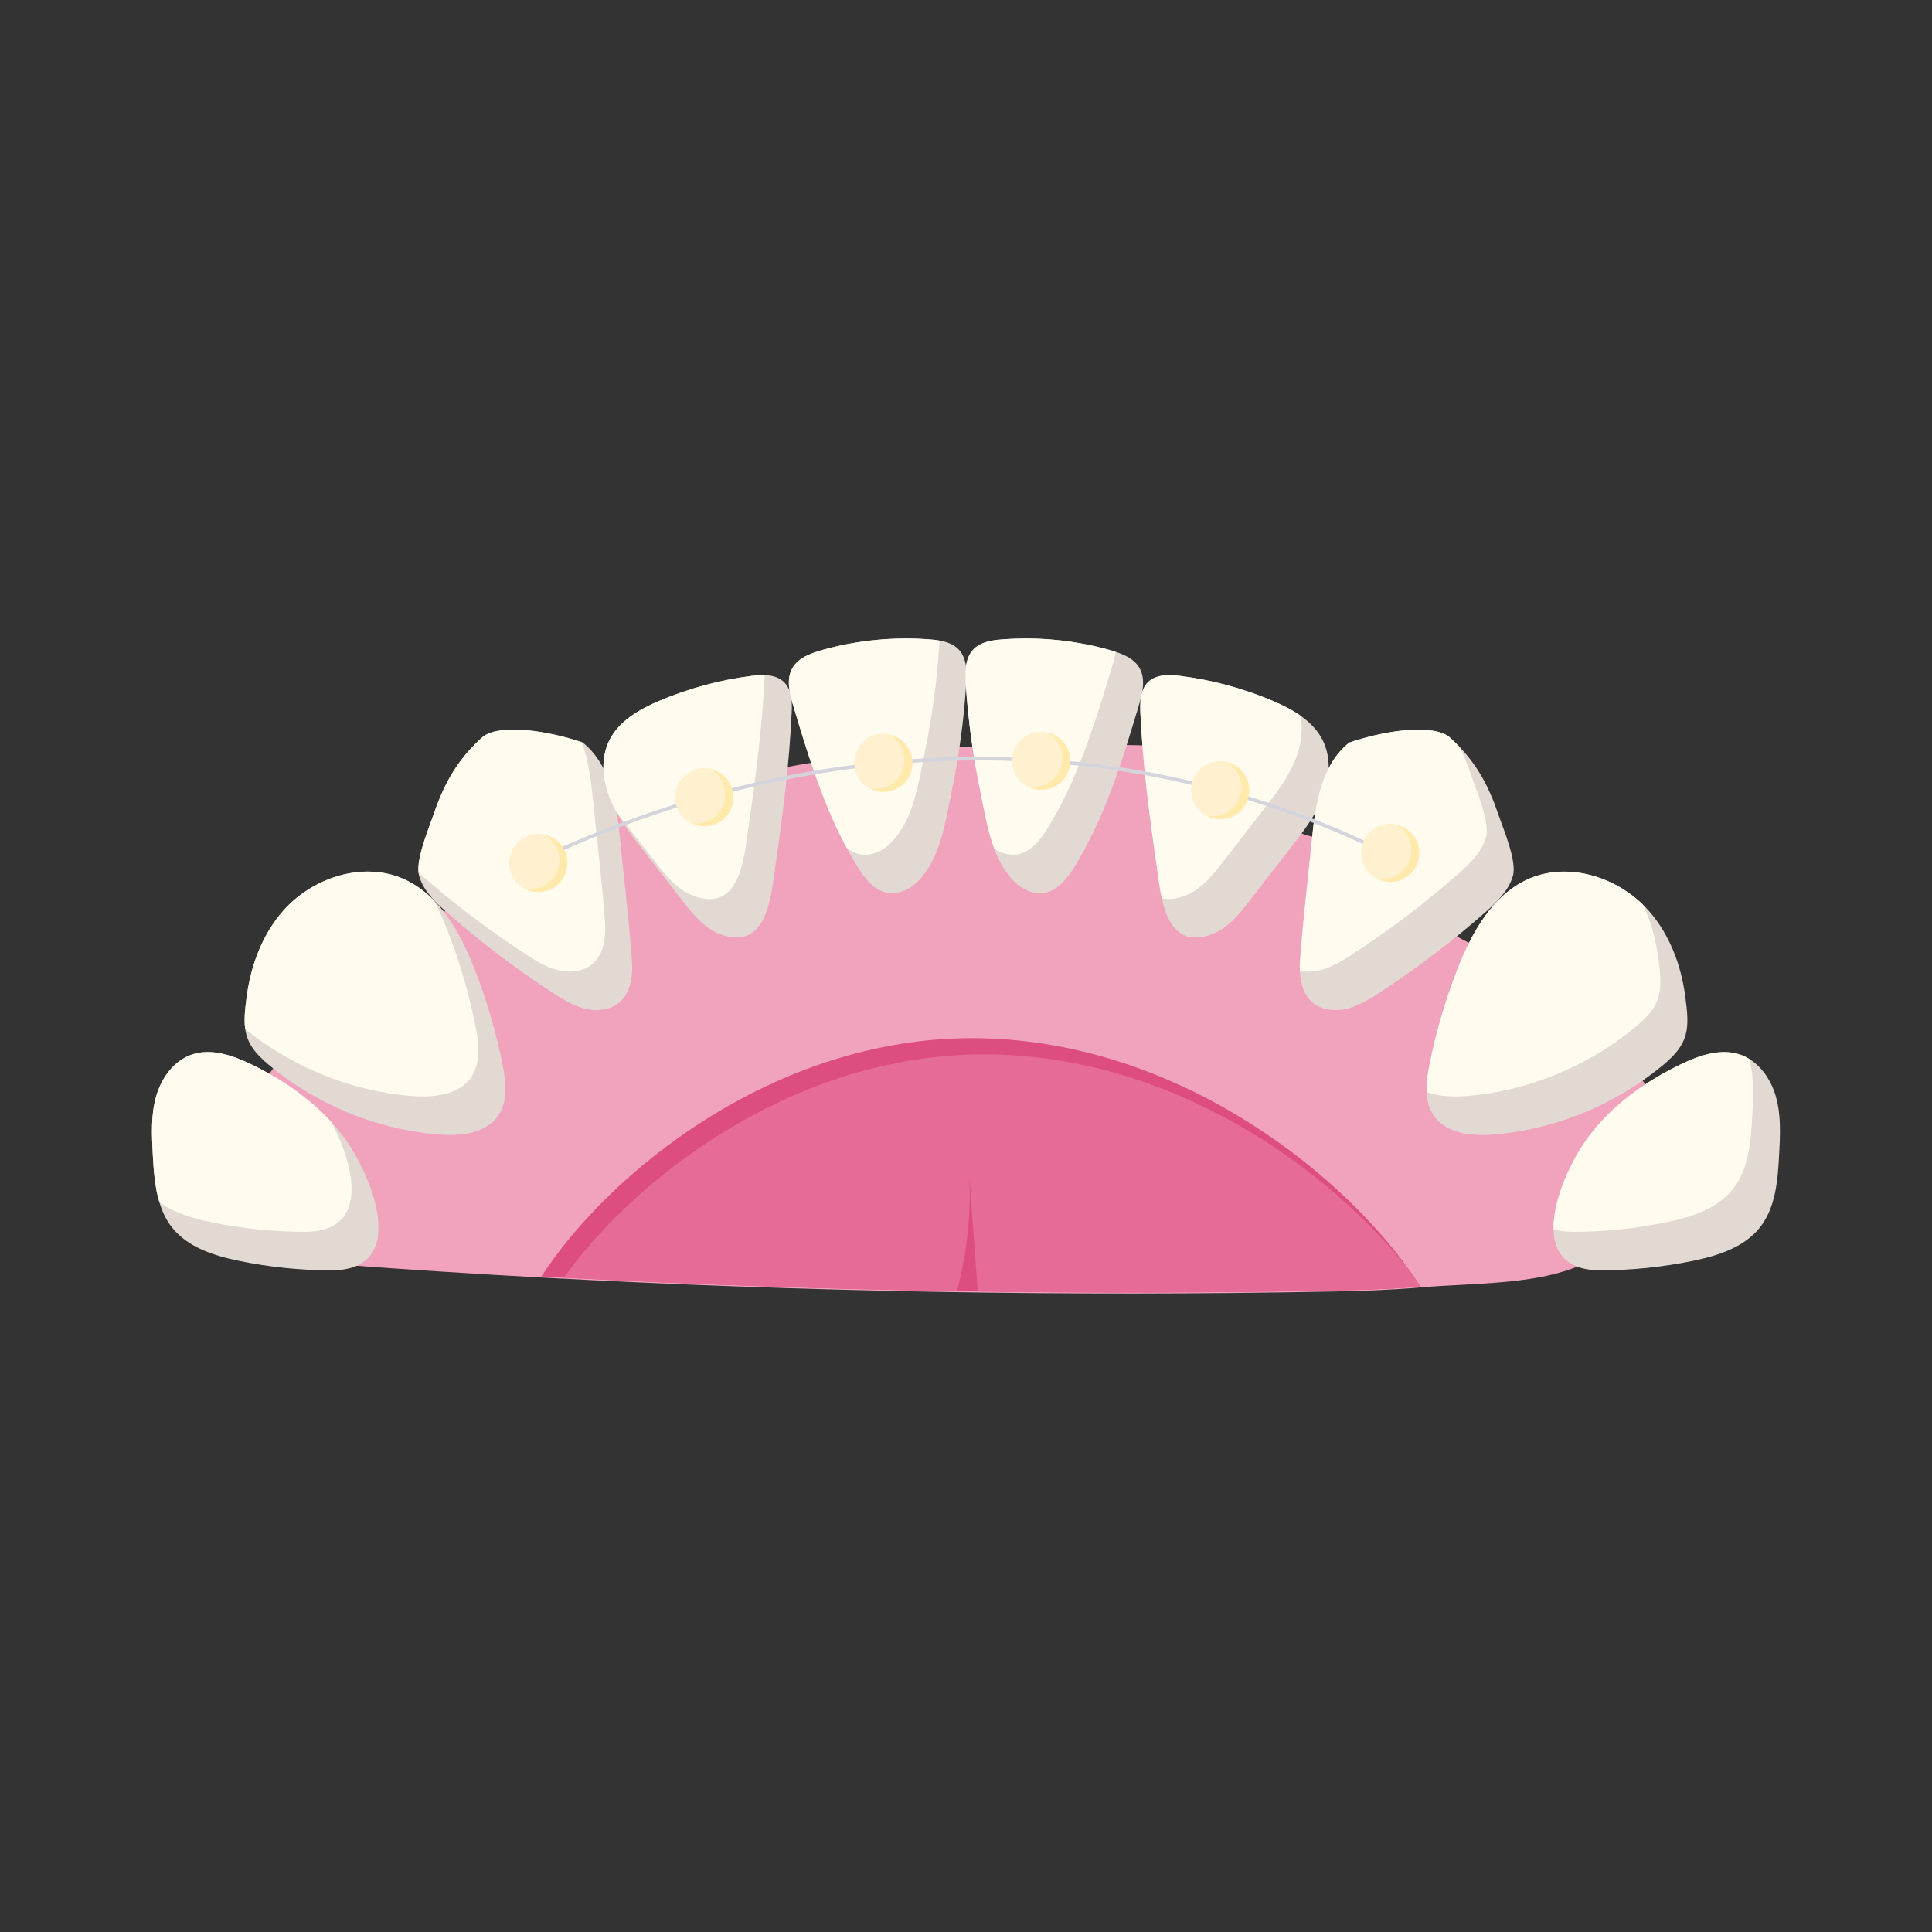 <?xml version="1.0" encoding="UTF-8"?>
<svg id="Layer_1" data-name="Layer 1" xmlns="http://www.w3.org/2000/svg" viewBox="0 0 500 500">
  <rect x="0" y="0" width="500" height="500" fill="#333333" stroke="none"/>
  <defs>
    <style>
      .cls-1 {
        fill: #fff0cf;
      }

      .cls-2 {
        fill: #dd4d80;
      }

      .cls-3 {
        fill: #e66b96;
      }

      .cls-4 {
        fill: #fffbee;
      }

      .cls-5 {
        fill: none;
        stroke: #d4d4dc;
        stroke-linecap: round;
        stroke-linejoin: round;
        stroke-width: .93px;
      }

      .cls-6 {
        fill: #e2d9d3;
      }

      .cls-7 {
        fill: #ffe9ab;
      }

      .cls-8 {
        fill: #f1a3be;
      }
    </style>
  </defs>
  <path class="cls-8" d="M429.99,294.83c-.18,7.59-4.82,14.56-10.66,19.86-1.86,1.7-1.88,7.93-3.94,9.33-12.97,8.92-31.37,7.74-48.18,9.2-.18.02-.36.03-.54.05-3.52.29-7.07.49-10.59.65-3.72.16-7.42.25-11.07.32-68.45,1.33-136.94.1-205.27-3.64-16.96-.93-33.92-2.01-50.87-3.26-10.33-.76-16.4.79-20.51-8.33-.13-.29-.26-.58-.39-.87-3.77-8.74-5.69-19.55-3.46-28.72,1.38-5.71,4.36-10.8,8.13-15.5.24-.31.49-.61.75-.93,4.11-4.92,9.06-9.41,13.88-13.73,9.32-8.31,18.68-16.64,28.75-24.12.27-.2.55-.41.82-.61,2.31-1.7,4.66-3.35,7.06-4.95,11.09-7.39,23.07-13.5,35.62-18.45.23-.09.46-.19.7-.28,13.88-5.43,28.44-9.48,43.24-12.29,2.04-.39,4.08-.76,6.13-1.09,1.47-.25,2.94-.48,4.41-.71,11.26-1.71,22.59-2.76,33.97-3.38,1.09-.06,2.19-.11,3.28-.16,13.32-.61,26.69-.65,40.03-.41,1.33.03,2.64.05,3.96.07,1.57.04,3.13.07,4.7.11,9.3.23,19.85,1.12,25.61,7.91,3.84,4.53,5.03,11.22,10.24,14.24.12.06.24.14.37.2.93.49,1.9.83,2.9,1.05,7.7,1.66,17.31-3.64,24.17.52,7.2,4.39,4.94,15.01,9.75,21.65.51.7,1.08,1.34,1.69,1.91,1.12,1.06,2.42,1.93,3.82,2.68,4.82,2.56,10.96,3.64,16.17,5.82,10.24,4.26,17.3,13.06,23.89,21.5,1.22,1.57,2.47,3.17,3.64,4.8.23.32.46.64.69.96,4.02,5.71,7.27,11.86,7.11,18.57Z"/>
  <path class="cls-6" d="M85.76,328.76c-8.02,0-16.04-.83-23.9-2.45-6.43-1.33-13.18-3.45-17.28-8.57-1.57-1.96-2.62-4.19-3.32-6.58-1.21-3.94-1.49-8.28-1.72-12.44-.26-4.96-.51-10.02.82-14.82,1.32-4.79,4.53-9.34,9.22-10.96,5.04-1.74,10.56.15,15.37,2.46,7.78,3.75,15.09,8.69,20.87,15.07.97,1.06,1.9,2.16,2.77,3.31,7.62,9.96,17.83,35.02-2.83,34.97Z"/>
  <path class="cls-6" d="M128.97,288.67c-3.23,4.78-9.97,5.41-15.72,4.92-15.83-1.33-31.17-7.68-43.42-17.78-4.14-3.41-5.88-6.07-6.36-9.48-.34-2.36-.08-5.08.42-8.69,1.1-8,4.05-15.89,9.47-22,7.67-8.65,20.85-12.86,31.36-8.05,2.91,1.34,5.43,3.22,7.62,5.47,4.75,4.85,8,11.4,10.51,17.82,3.1,7.97,5.51,16.2,7.19,24.58.89,4.45,1.47,9.44-1.07,13.2Z"/>
  <path class="cls-6" d="M154.17,261.4c-4.05-.06-7.74-2.26-11.14-4.48-9.59-6.24-18.72-13.18-27.31-20.73-3-2.64-6.07-5.55-7.22-9.39-.08-.3-.15-.61-.19-.95-.46-4.17,2.71-11.53,3.92-15.11,2.96-8.71,6.63-14.66,12.92-20.24,5.02-3.29,16.89-1.26,25.4,1.57.08.03.16.05.23.07,7.36,5.84,8.83,16.26,9.75,25.61,1,10.28,2.29,20.56,3.01,30.86.45,6.33-1.42,12.78-9.38,12.78Z"/>
  <path class="cls-6" d="M204.87,184.64c-.61,13.17-2.28,26.26-4.19,39.29-1.11,7.57-1.95,22.41-14.28,17.85-4.15-1.54-7.09-5.19-9.8-8.69-3.51-4.53-7.04-9.05-10.55-13.58-2.36-3.03-4.74-6.1-6.58-9.45,0,0-.02-.02-.02-.03-.62-1.11-1.18-2.26-1.65-3.46-1.91-4.76-2.4-10.34-.13-14.94,2.51-5.1,7.85-8.11,13.09-10.32,7.56-3.19,15.56-5.35,23.69-6.39,1.12-.14,2.3-.25,3.45-.2,1.89.06,3.7.52,5.02,1.82,2.04,2.01,2.1,5.23,1.96,8.1Z"/>
  <path class="cls-6" d="M250.05,176.94c-.59,9.35-1.85,18.65-3.75,27.82-1.6,7.72-2.86,17.3-8.62,23.22-2.1,2.15-5.14,3.62-8.09,3.06-3.46-.65-5.85-3.77-7.7-6.77-.98-1.6-1.92-3.22-2.8-4.87-6.17-11.48-10.01-24.15-13.78-36.68-.97-3.22-1.91-6.88-.24-9.81,1.48-2.61,4.57-3.78,7.46-4.61,9.14-2.61,18.77-3.56,28.25-2.81.78.06,1.58.15,2.36.29,1.87.32,3.66.94,4.94,2.28,2.17,2.25,2.18,5.76,1.98,8.88Z"/>
  <path class="cls-6" d="M460.44,298.73c-.34,6.66-.87,13.8-5.04,19.01-4.1,5.12-10.84,7.24-17.27,8.57-7.85,1.61-15.88,2.44-23.9,2.45-8.87.02-12.06-4.59-12.19-10.64-.19-8.05,5-18.65,9.35-24.33,6.12-8,14.56-14.01,23.64-18.38,4.8-2.31,10.34-4.2,15.37-2.46.8.28,1.56.64,2.27,1.08,3.47,2.1,5.85,5.91,6.96,9.88,1.33,4.79,1.08,9.86.81,14.82Z"/>
  <path class="cls-6" d="M430.17,275.82c-12.25,10.1-27.58,16.45-43.42,17.78-5.74.48-12.48-.15-15.72-4.92-1.22-1.8-1.72-3.89-1.81-6.07-.1-2.36.28-4.81.74-7.12,1.68-8.37,4.09-16.61,7.19-24.58,3.67-9.4,8.96-19.09,18.14-23.3,9.87-4.52,22.09-1.09,29.9,6.52.51.49.99,1,1.47,1.53,5.41,6.11,8.36,13.99,9.46,22,1.21,8.82,1.05,12.4-5.94,18.17Z"/>
  <path class="cls-6" d="M391.5,226.81c-1.15,3.84-4.22,6.74-7.22,9.39-8.6,7.55-17.73,14.49-27.31,20.73-3.4,2.22-7.09,4.42-11.15,4.48-6.85,0-9.2-4.8-9.42-10.19-.03-.85-.02-1.72.05-2.59.73-10.3,2.01-20.59,3.02-30.86.91-9.36,2.37-19.77,9.74-25.61,8.53-2.87,20.58-4.96,25.64-1.64,1.02.91,1.98,1.83,2.86,2.76,4.6,4.82,7.58,10.18,10.06,17.48,1.31,3.87,4.91,12.16,3.74,16.06Z"/>
  <path class="cls-6" d="M342.2,206.58c-1.91,4.77-5.1,8.88-8.25,12.94-3.51,4.53-7.03,9.05-10.55,13.58-2.71,3.5-5.65,7.15-9.79,8.69-8.43,3.12-11.49-2.82-12.94-9.31-.67-3.01-.99-6.14-1.34-8.54-1.92-13.03-3.58-26.12-4.2-39.29-.13-2.87-.08-6.08,1.96-8.1,2.12-2.09,5.52-1.99,8.47-1.61,8.14,1.04,16.14,3.2,23.69,6.39,2.53,1.07,5.07,2.32,7.31,3.89,2.42,1.7,4.49,3.78,5.79,6.43,2.26,4.6,1.78,10.18-.13,14.94Z"/>
  <path class="cls-6" d="M294.69,182.72c-4.32,14.33-8.72,28.83-16.58,41.55-1.85,3-4.24,6.12-7.71,6.77-2.95.56-5.99-.91-8.08-3.06-2.27-2.33-3.84-5.22-5.02-8.35-1.8-4.82-2.64-10.19-3.62-14.87-1.89-9.17-3.15-18.47-3.75-27.82-.19-3.12-.19-6.62,1.98-8.88,1.83-1.91,4.66-2.36,7.3-2.57,9.49-.75,19.1.2,28.26,2.81.41.12.82.24,1.22.38,2.49.81,4.95,1.99,6.22,4.23,1.67,2.93.73,6.59-.23,9.81Z"/>
  <path class="cls-4" d="M78.78,318.8c-8.02-.02-16.04-.83-23.9-2.46-4.78-.97-9.72-2.4-13.62-5.17-1.21-3.94-1.49-8.28-1.72-12.44-.26-4.96-.51-10.02.82-14.82,1.32-4.79,4.53-9.34,9.22-10.96,5.04-1.74,10.56.15,15.37,2.46,7.78,3.75,15.09,8.69,20.87,15.07,6.11,11.56,9.89,28.36-7.03,28.32Z"/>
  <path class="cls-4" d="M121.99,278.71c-3.23,4.78-9.97,5.41-15.72,4.92-15.57-1.32-30.66-7.47-42.81-17.3-.34-2.36-.08-5.08.42-8.69,1.1-8,4.05-15.89,9.47-22,7.67-8.65,20.85-12.86,31.36-8.05,2.91,1.34,5.43,3.22,7.62,5.47,1.34,2.56,2.5,5.22,3.53,7.86,3.11,7.97,5.51,16.2,7.19,24.58.89,4.45,1.47,9.44-1.07,13.2Z"/>
  <path class="cls-4" d="M147.2,251.44c-4.05-.06-7.74-2.26-11.14-4.48-9.59-6.24-18.71-13.18-27.31-20.73-.15-.13-.29-.25-.44-.38-.46-4.17,2.71-11.53,3.92-15.11,2.96-8.71,6.63-14.66,12.92-20.24,5.02-3.29,16.89-1.26,25.4,1.57,1.81,4.92,2.49,10.49,3,15.73,1,10.28,2.29,20.56,3.02,30.85.45,6.34-1.43,12.79-9.39,12.79Z"/>
  <path class="cls-4" d="M197.9,174.73c-.61,13.15-2.28,26.24-4.19,39.25-1.11,7.57-1.95,22.41-14.28,17.85-4.15-1.54-7.09-5.19-9.8-8.69-3.38-4.36-6.77-8.71-10.15-13.07,0,0-.02-.02-.02-.03-.62-1.11-1.18-2.26-1.65-3.46-1.91-4.76-2.4-10.34-.13-14.94,2.51-5.1,7.85-8.11,13.09-10.32,7.56-3.19,15.56-5.35,23.69-6.39,1.12-.14,2.3-.25,3.45-.2Z"/>
  <path class="cls-4" d="M243.13,165.78c0,.41-.03.81-.06,1.2-.59,9.35-1.85,18.65-3.75,27.82-1.6,7.73-2.86,17.3-8.62,23.22-2.1,2.15-5.14,3.62-8.09,3.06-1.32-.25-2.49-.85-3.52-1.68-6.17-11.48-10.01-24.15-13.78-36.68-.97-3.22-1.91-6.88-.24-9.81,1.48-2.61,4.57-3.78,7.46-4.61,9.14-2.61,18.77-3.56,28.25-2.81.78.06,1.58.15,2.36.29Z"/>
  <path class="cls-4" d="M453.48,288.77c-.35,6.66-.88,13.8-5.04,19.01-4.1,5.12-10.84,7.24-17.27,8.56-7.85,1.62-15.88,2.44-23.9,2.46-2.02,0-3.75-.23-5.21-.68-.19-8.05,5-18.65,9.35-24.33,6.12-8,14.56-14.01,23.64-18.38,4.8-2.31,10.34-4.2,15.37-2.46.8.28,1.56.64,2.27,1.08,1.31,4.77,1.06,9.8.8,14.74Z"/>
  <path class="cls-4" d="M423.19,265.85c-12.25,10.11-27.58,16.45-43.42,17.79-3.49.3-7.34.18-10.55-1.04-.1-2.36.28-4.81.74-7.12,1.68-8.37,4.09-16.61,7.19-24.58,3.67-9.4,8.96-19.09,18.14-23.3,9.87-4.52,22.09-1.09,29.9,6.52,2.03,4.26,3.3,8.89,3.95,13.57,1.21,8.82,1.05,12.4-5.94,18.16Z"/>
  <path class="cls-4" d="M384.53,216.85c-1.15,3.84-4.22,6.74-7.22,9.39-8.6,7.55-17.73,14.49-27.31,20.73-3.4,2.22-7.09,4.42-11.15,4.48-.89,0-1.71-.08-2.45-.23-.03-.85-.02-1.72.05-2.59.73-10.3,2.01-20.59,3.02-30.86.91-9.36,2.37-19.77,9.74-25.61,8.53-2.87,20.58-4.96,25.64-1.64,1.02.91,1.98,1.83,2.86,2.76,1.14,2.28,2.15,4.76,3.09,7.52,1.31,3.86,4.92,12.16,3.74,16.06Z"/>
  <path class="cls-4" d="M335.23,196.62c-1.91,4.77-5.1,8.88-8.25,12.94-3.51,4.53-7.03,9.05-10.54,13.58-2.72,3.5-5.66,7.15-9.8,8.69-2.39.88-4.35,1.04-5.96.65-.67-3.01-.99-6.14-1.34-8.54-1.92-13.03-3.58-26.12-4.2-39.29-.13-2.87-.08-6.08,1.96-8.1,2.12-2.09,5.52-1.99,8.47-1.61,8.14,1.04,16.14,3.2,23.69,6.39,2.53,1.07,5.07,2.32,7.31,3.89.75,3.75.13,7.81-1.32,11.41Z"/>
  <path class="cls-4" d="M288.7,168.68c-.19,1.38-.58,2.76-.98,4.08-4.32,14.32-8.72,28.82-16.58,41.55-1.85,3-4.24,6.12-7.71,6.77-2.12.4-4.29-.25-6.12-1.45-1.8-4.82-2.64-10.19-3.62-14.87-1.89-9.17-3.15-18.47-3.75-27.82-.19-3.12-.19-6.62,1.98-8.88,1.83-1.91,4.66-2.36,7.3-2.57,9.49-.75,19.1.2,28.26,2.81.41.12.82.24,1.22.38Z"/>
  <path class="cls-5" d="M136.73,223.76c66.35-32.22,147.99-39.43,221.31-3.3"/>
  <g>
    <path class="cls-7" d="M146.85,223.38c0,4.14-3.36,7.49-7.49,7.49-1.29,0-2.49-.32-3.54-.89-2.36-1.26-3.97-3.74-3.97-6.6,0-4.15,3.36-7.51,7.51-7.51.5,0,.99.05,1.47.15,3.43.68,6.02,3.71,6.02,7.36Z"/>
    <path class="cls-1" d="M144.79,222.62c0,4.15-3.36,7.51-7.51,7.51-.5,0-.99-.05-1.47-.15-2.36-1.26-3.97-3.74-3.97-6.6,0-4.15,3.36-7.51,7.51-7.51.5,0,.99.05,1.47.15,2.36,1.26,3.97,3.74,3.97,6.6Z"/>
  </g>
  <g>
    <path class="cls-7" d="M189.79,206.36c0,4.14-3.36,7.49-7.49,7.49-1.29,0-2.49-.32-3.54-.89-2.36-1.26-3.97-3.74-3.97-6.6,0-4.15,3.36-7.51,7.51-7.51.5,0,.99.05,1.47.15,3.43.68,6.02,3.71,6.02,7.36Z"/>
    <path class="cls-1" d="M187.73,205.6c0,4.15-3.36,7.51-7.51,7.51-.5,0-.99-.05-1.47-.15-2.36-1.26-3.97-3.74-3.97-6.6,0-4.15,3.36-7.51,7.51-7.51.5,0,.99.05,1.47.15,2.36,1.26,3.97,3.74,3.97,6.6Z"/>
  </g>
  <g>
    <path class="cls-7" d="M236.14,197.46c0,4.14-3.36,7.49-7.49,7.49-1.29,0-2.49-.32-3.54-.89-2.36-1.26-3.97-3.74-3.97-6.6,0-4.15,3.36-7.51,7.51-7.51.5,0,.99.05,1.47.15,3.43.68,6.02,3.71,6.02,7.36Z"/>
    <path class="cls-1" d="M234.08,196.7c0,4.15-3.36,7.51-7.51,7.51-.5,0-.99-.05-1.47-.15-2.36-1.26-3.97-3.74-3.97-6.6,0-4.15,3.36-7.51,7.51-7.51.5,0,.99.05,1.47.15,2.36,1.26,3.97,3.74,3.97,6.6Z"/>
  </g>
  <g>
    <path class="cls-7" d="M276.98,196.93c0,4.14-3.36,7.49-7.49,7.49-1.29,0-2.49-.32-3.54-.89-2.36-1.26-3.97-3.74-3.97-6.6,0-4.15,3.36-7.51,7.51-7.51.5,0,.99.05,1.47.15,3.43.68,6.02,3.71,6.02,7.36Z"/>
    <path class="cls-1" d="M274.93,196.18c0,4.15-3.36,7.51-7.51,7.51-.5,0-.99-.05-1.47-.15-2.36-1.26-3.97-3.74-3.97-6.6,0-4.15,3.36-7.51,7.51-7.51.5,0,.99.05,1.47.15,2.36,1.26,3.97,3.74,3.97,6.6Z"/>
  </g>
  <g>
    <path class="cls-7" d="M323.33,204.53c0,4.14-3.36,7.49-7.49,7.49-1.29,0-2.49-.32-3.54-.89-2.36-1.26-3.97-3.74-3.97-6.6,0-4.15,3.36-7.51,7.51-7.51.5,0,.99.05,1.47.15,3.43.68,6.02,3.71,6.02,7.36Z"/>
    <path class="cls-1" d="M321.27,203.77c0,4.15-3.36,7.51-7.51,7.51-.5,0-.99-.05-1.47-.15-2.36-1.26-3.97-3.74-3.97-6.6,0-4.15,3.36-7.51,7.51-7.51.5,0,.99.05,1.47.15,2.36,1.26,3.97,3.74,3.97,6.6Z"/>
  </g>
  <g>
    <path class="cls-7" d="M367.32,220.76c0,4.14-3.36,7.49-7.49,7.49-1.29,0-2.49-.32-3.54-.89-2.36-1.26-3.97-3.74-3.97-6.6,0-4.15,3.36-7.51,7.51-7.51.5,0,.99.05,1.47.15,3.43.68,6.02,3.71,6.02,7.36Z"/>
    <path class="cls-1" d="M365.26,220.01c0,4.15-3.36,7.51-7.51,7.51-.5,0-.99-.05-1.47-.15-2.36-1.26-3.97-3.74-3.97-6.6,0-4.15,3.36-7.51,7.51-7.51.5,0,.99.05,1.47.15,2.36,1.26,3.97,3.74,3.97,6.6Z"/>
  </g>
  <path class="cls-2" d="M367.6,332.96c-7.42.63-14.91.88-22.2,1.02-66.51,1.29-133.07.17-199.48-3.33-1.93-.09-3.87-.2-5.8-.31,17.79-27.39,60.47-61.67,111.43-61.67s93.87,32.97,113.2,60.08c1.02,1.42,1.97,2.82,2.84,4.2Z"/>
  <path class="cls-3" d="M367.6,332.96c-7.42.63-14.91.88-22.2,1.02-30.78.59-61.57.68-92.36.24-1.81-.02-3.61-.05-5.42-.08-33.92-.54-67.83-1.71-101.7-3.49,19.14-26.65,60.21-57.79,108.78-57.79s89.38,29.69,110.06,55.9c1.02,1.42,1.97,2.82,2.84,4.2Z"/>
  <path class="cls-2" d="M253.04,334.22c-1.81-.02-3.61-.05-5.42-.08.06-.2.12-.4.17-.57,2.43-9.36,3.5-19.08,3.11-28.73.71,9.79,1.43,19.6,2.14,29.39Z"/>
</svg>